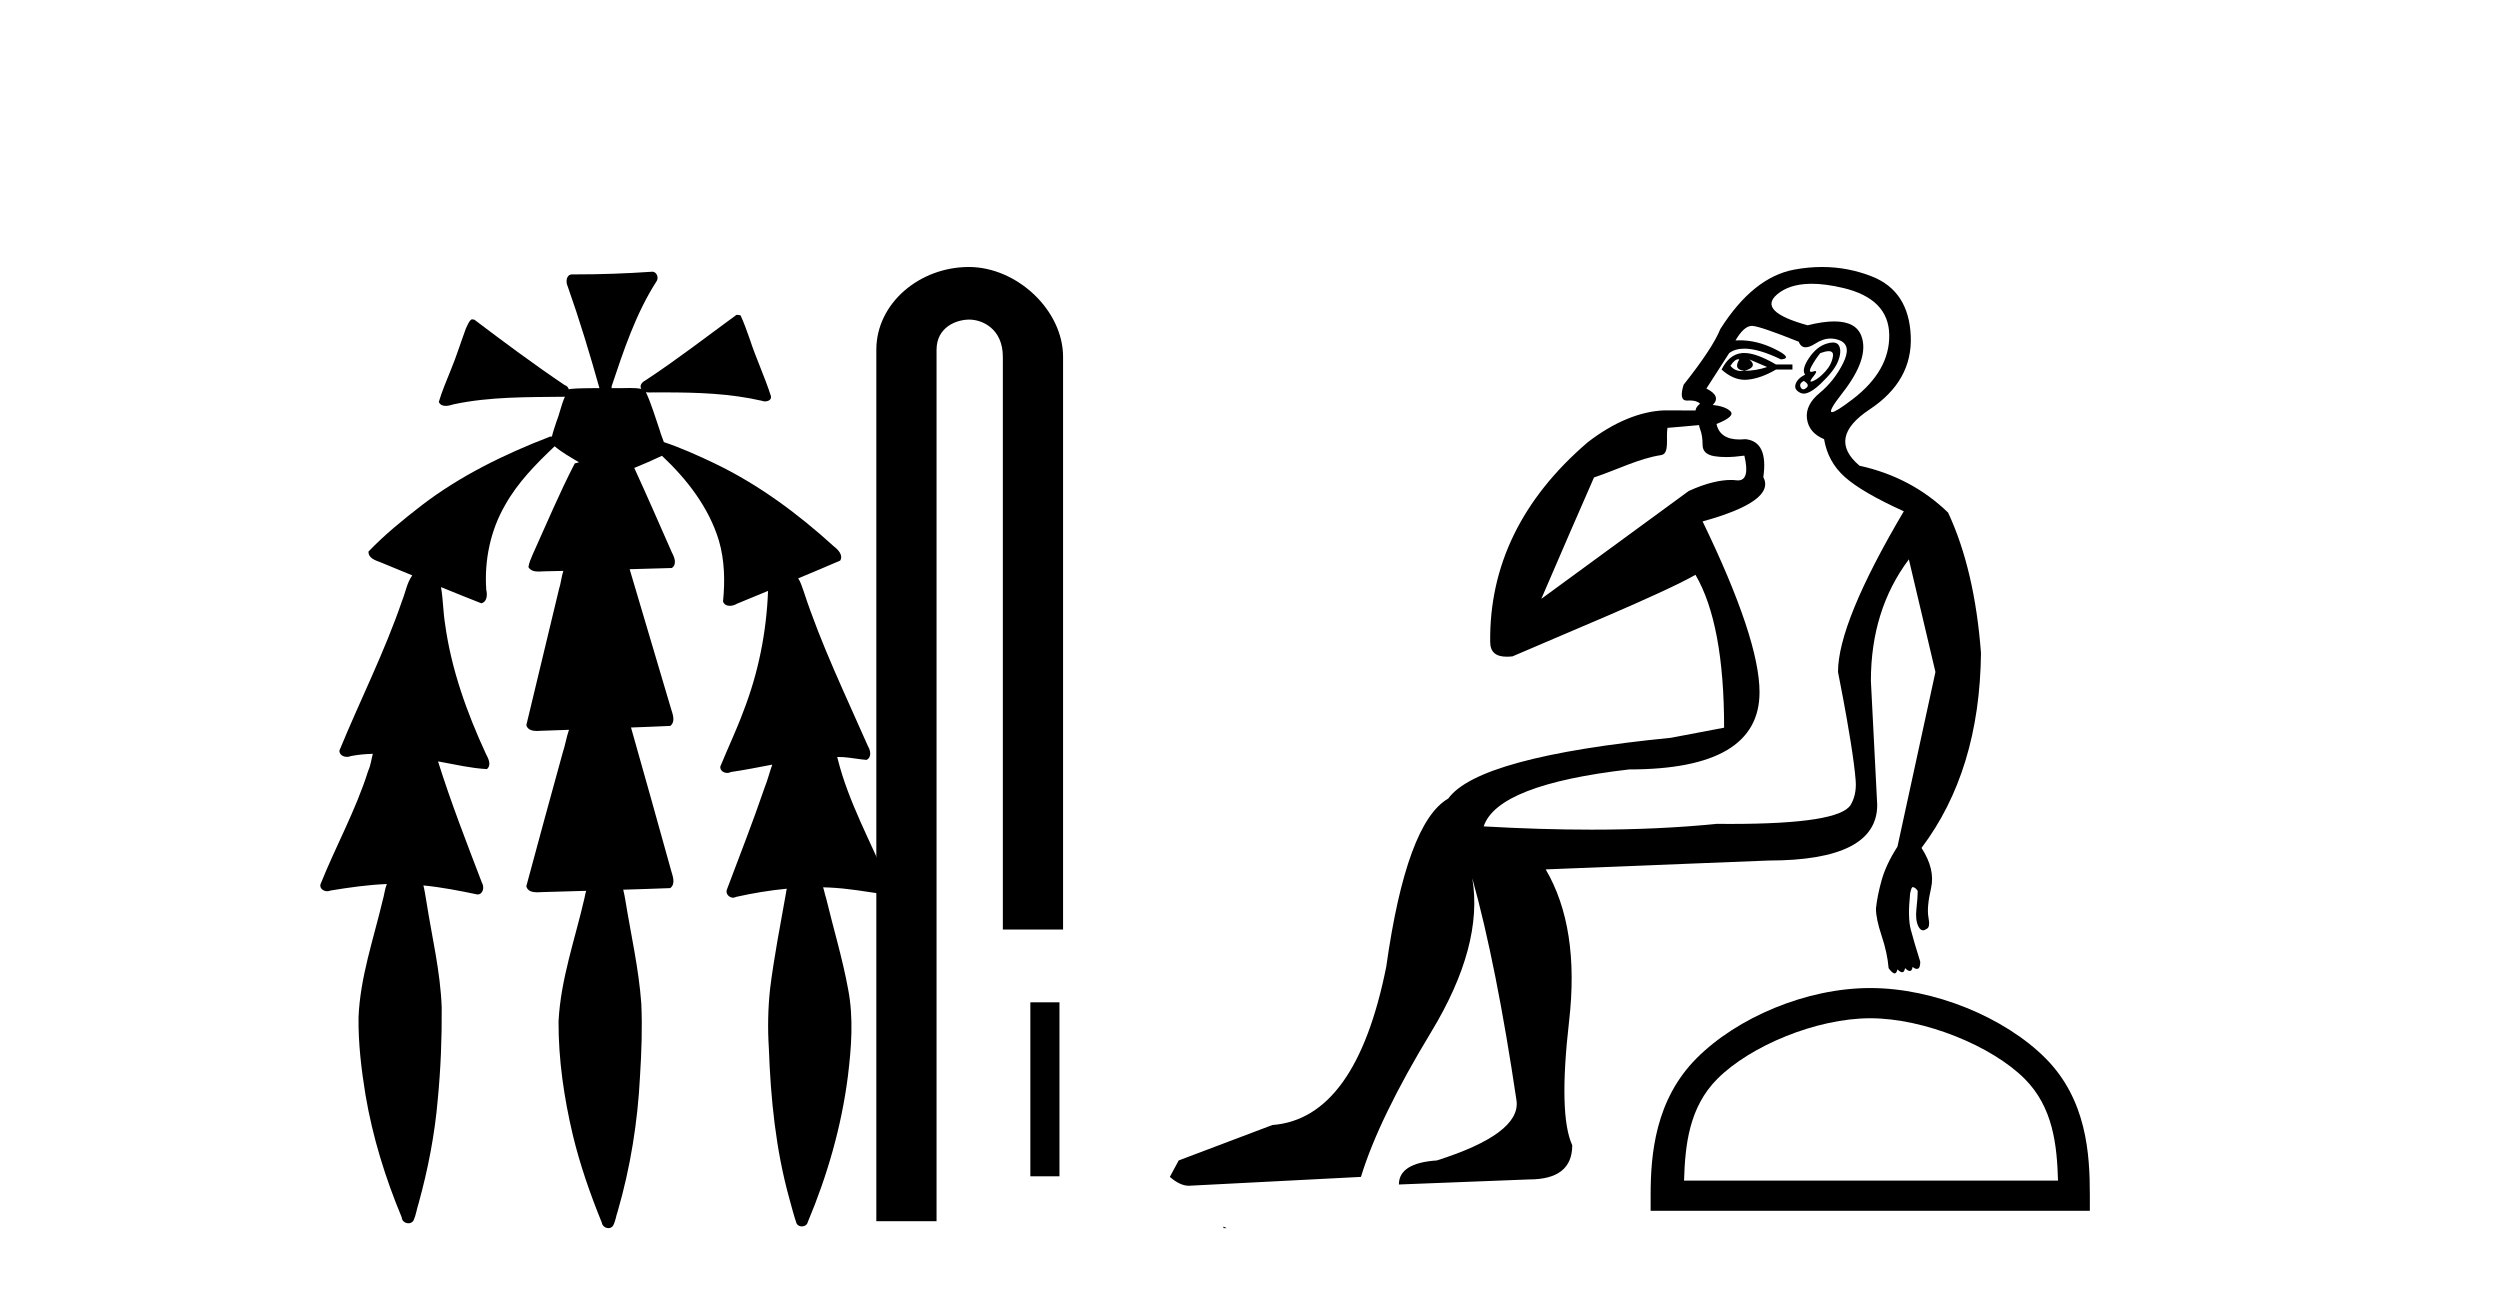 <?xml version='1.0' encoding='UTF-8' standalone='yes'?><svg xmlns='http://www.w3.org/2000/svg' xmlns:xlink='http://www.w3.org/1999/xlink' width='79.0' height='41.0' ><path d='M 20.613 8.585 C 20.603 8.585 20.592 8.586 20.582 8.588 C 19.785 8.643 18.986 8.671 18.187 8.671 C 18.148 8.671 18.109 8.671 18.07 8.671 C 17.889 8.682 17.875 8.911 17.936 9.04 C 18.312 10.102 18.637 11.18 18.942 12.264 C 18.939 12.264 18.936 12.264 18.933 12.264 C 18.925 12.264 18.916 12.264 18.908 12.264 C 18.905 12.264 18.902 12.264 18.899 12.264 C 18.598 12.269 18.292 12.263 17.994 12.293 C 17.989 12.3 17.984 12.308 17.979 12.316 C 17.961 12.247 17.914 12.186 17.844 12.169 C 16.87 11.513 15.927 10.811 14.99 10.102 C 14.967 10.098 14.943 10.091 14.919 10.091 C 14.914 10.091 14.908 10.091 14.903 10.092 C 14.81 10.15 14.775 10.28 14.724 10.375 C 14.56 10.817 14.422 11.269 14.24 11.705 C 14.109 12.035 13.965 12.363 13.866 12.702 C 13.91 12.797 13.992 12.826 14.083 12.826 C 14.169 12.826 14.262 12.799 14.336 12.776 C 15.49 12.53 16.677 12.552 17.851 12.537 L 17.851 12.537 C 17.734 12.793 17.684 13.081 17.578 13.342 C 17.531 13.492 17.474 13.642 17.441 13.796 C 17.432 13.795 17.422 13.794 17.412 13.794 C 17.4 13.794 17.389 13.795 17.377 13.798 C 15.944 14.353 14.545 15.032 13.322 15.971 C 12.737 16.424 12.157 16.894 11.645 17.428 C 11.634 17.643 11.877 17.712 12.038 17.774 C 12.368 17.91 12.698 18.046 13.028 18.182 C 12.86 18.411 12.817 18.71 12.711 18.97 C 12.156 20.597 11.375 22.134 10.724 23.722 C 10.726 23.853 10.847 23.917 10.966 23.917 C 11.01 23.917 11.053 23.908 11.09 23.891 C 11.32 23.847 11.55 23.826 11.781 23.821 L 11.781 23.821 C 11.733 24 11.714 24.191 11.634 24.36 C 11.244 25.602 10.606 26.745 10.124 27.951 C 10.101 28.081 10.224 28.163 10.342 28.163 C 10.377 28.163 10.412 28.156 10.442 28.141 C 11.031 28.044 11.627 27.959 12.224 27.935 L 12.224 27.935 C 12.156 28.101 12.143 28.287 12.091 28.459 C 11.802 29.679 11.381 30.883 11.33 32.145 C 11.319 32.967 11.418 33.786 11.549 34.596 C 11.774 35.927 12.176 37.225 12.695 38.47 C 12.7 38.584 12.805 38.656 12.907 38.656 C 12.97 38.656 13.032 38.628 13.069 38.565 C 13.145 38.397 13.168 38.209 13.226 38.033 C 13.524 36.955 13.739 35.852 13.834 34.736 C 13.927 33.774 13.965 32.805 13.958 31.838 C 13.918 30.707 13.648 29.602 13.474 28.487 C 13.444 28.318 13.422 28.145 13.379 27.98 L 13.379 27.98 C 13.954 28.035 14.52 28.148 15.085 28.265 C 15.087 28.265 15.088 28.265 15.09 28.265 C 15.271 28.265 15.311 28.024 15.23 27.897 C 14.744 26.627 14.249 25.357 13.842 24.061 L 13.842 24.061 C 13.861 24.065 13.881 24.068 13.9 24.071 C 14.393 24.161 14.887 24.276 15.385 24.304 C 15.542 24.175 15.429 23.963 15.354 23.821 C 14.753 22.518 14.26 21.15 14.065 19.722 C 14.002 19.335 14.003 18.938 13.936 18.553 L 13.936 18.553 C 14.36 18.725 14.784 18.898 15.21 19.064 C 15.395 19.019 15.404 18.791 15.366 18.64 C 15.301 17.712 15.496 16.762 15.964 15.955 C 16.363 15.243 16.94 14.659 17.527 14.102 C 17.761 14.301 18.032 14.45 18.295 14.609 C 18.25 14.62 18.206 14.631 18.162 14.644 C 17.679 15.579 17.272 16.551 16.838 17.51 C 16.782 17.643 16.717 17.779 16.698 17.921 C 16.77 18.039 16.891 18.061 17.017 18.061 C 17.096 18.061 17.177 18.052 17.25 18.052 C 17.254 18.052 17.258 18.052 17.262 18.052 C 17.442 18.048 17.622 18.044 17.801 18.04 L 17.801 18.04 C 17.741 18.226 17.724 18.434 17.664 18.618 C 17.317 20.05 16.974 21.482 16.632 22.915 C 16.673 23.067 16.826 23.099 16.969 23.099 C 17.012 23.099 17.053 23.096 17.091 23.093 C 17.387 23.082 17.684 23.072 17.98 23.062 L 17.98 23.062 C 17.898 23.297 17.861 23.55 17.782 23.784 C 17.397 25.191 17.006 26.598 16.631 28.007 C 16.672 28.164 16.828 28.197 16.975 28.197 C 17.021 28.197 17.066 28.194 17.106 28.191 C 17.579 28.177 18.051 28.164 18.523 28.15 L 18.523 28.15 C 18.499 28.228 18.482 28.31 18.469 28.382 C 18.173 29.674 17.718 30.941 17.65 32.275 C 17.645 33.484 17.823 34.688 18.1 35.862 C 18.328 36.811 18.651 37.734 19.018 38.637 C 19.032 38.74 19.131 38.809 19.227 38.809 C 19.282 38.809 19.337 38.786 19.372 38.732 C 19.451 38.592 19.466 38.424 19.521 38.273 C 19.922 36.887 20.151 35.454 20.224 34.014 C 20.272 33.247 20.3 32.477 20.265 31.709 C 20.185 30.606 19.936 29.528 19.76 28.439 C 19.739 28.332 19.723 28.221 19.694 28.114 C 20.19 28.099 20.685 28.084 21.18 28.064 C 21.356 27.928 21.258 27.689 21.209 27.515 C 20.788 26.006 20.37 24.495 19.94 22.989 C 20.353 22.973 20.767 22.959 21.181 22.939 C 21.354 22.803 21.257 22.566 21.204 22.394 C 20.769 20.925 20.333 19.456 19.897 17.987 C 20.341 17.975 20.786 17.964 21.229 17.949 C 21.397 17.838 21.315 17.612 21.237 17.471 C 20.842 16.575 20.452 15.677 20.043 14.787 C 20.338 14.666 20.631 14.54 20.918 14.403 C 21.709 15.145 22.399 16.034 22.717 17.082 C 22.899 17.705 22.912 18.364 22.848 19.007 C 22.882 19.106 22.968 19.144 23.061 19.144 C 23.14 19.144 23.225 19.117 23.287 19.078 C 23.617 18.942 23.948 18.805 24.278 18.669 L 24.278 18.669 C 24.276 18.672 24.273 18.674 24.27 18.677 C 24.221 19.975 23.964 21.264 23.492 22.475 C 23.274 23.067 23.001 23.638 22.762 24.222 C 22.748 24.349 22.867 24.425 22.982 24.425 C 23.022 24.425 23.062 24.416 23.096 24.396 C 23.533 24.332 23.968 24.245 24.404 24.162 L 24.404 24.162 C 24.317 24.403 24.257 24.655 24.16 24.893 C 23.788 25.982 23.368 27.052 22.963 28.129 C 22.933 28.256 23.048 28.367 23.166 28.367 C 23.198 28.367 23.23 28.359 23.259 28.342 C 23.787 28.224 24.323 28.134 24.863 28.083 L 24.863 28.083 C 24.85 28.134 24.841 28.185 24.835 28.231 C 24.658 29.231 24.462 30.228 24.336 31.236 C 24.267 31.865 24.256 32.499 24.296 33.13 C 24.353 34.726 24.514 36.328 24.942 37.871 C 25.014 38.134 25.083 38.399 25.169 38.657 C 25.201 38.723 25.27 38.755 25.338 38.755 C 25.422 38.755 25.506 38.708 25.526 38.617 C 26.142 37.151 26.588 35.607 26.791 34.028 C 26.904 33.111 26.977 32.174 26.801 31.26 C 26.624 30.289 26.336 29.342 26.105 28.382 C 26.067 28.271 26.048 28.151 26.01 28.039 L 26.01 28.039 C 26.286 28.046 26.562 28.065 26.836 28.101 C 27.22 28.141 27.599 28.221 27.982 28.255 C 28.145 28.209 28.131 27.996 28.051 27.883 C 27.514 26.591 26.817 25.356 26.474 23.993 C 26.469 23.97 26.462 23.945 26.456 23.92 L 26.456 23.92 C 26.521 23.921 26.585 23.922 26.649 23.925 C 26.894 23.943 27.137 23.993 27.38 24.013 C 27.551 23.937 27.51 23.712 27.429 23.583 C 26.717 21.964 25.946 20.366 25.395 18.682 C 25.344 18.55 25.306 18.403 25.23 18.287 C 25.226 18.284 25.221 18.282 25.217 18.279 C 25.663 18.093 26.108 17.907 26.55 17.715 C 26.654 17.537 26.479 17.366 26.348 17.264 C 25.214 16.232 23.967 15.308 22.581 14.643 C 22.058 14.393 21.527 14.155 20.978 13.97 C 20.938 13.848 20.881 13.727 20.851 13.606 C 20.71 13.201 20.591 12.782 20.411 12.392 L 20.411 12.392 C 20.448 12.4 20.488 12.402 20.528 12.402 C 20.574 12.402 20.62 12.4 20.663 12.4 C 20.678 12.4 20.692 12.4 20.705 12.401 C 20.805 12.4 20.904 12.4 21.004 12.4 C 22.032 12.4 23.066 12.433 24.071 12.664 C 24.101 12.677 24.137 12.684 24.174 12.684 C 24.276 12.684 24.383 12.633 24.362 12.52 C 24.167 11.907 23.89 11.324 23.691 10.712 C 23.602 10.462 23.514 10.207 23.403 9.969 C 23.371 9.956 23.338 9.949 23.305 9.949 C 23.293 9.949 23.281 9.95 23.269 9.952 C 22.326 10.64 21.401 11.358 20.424 12.001 C 20.322 12.054 20.19 12.157 20.263 12.287 C 20.263 12.287 20.264 12.288 20.264 12.288 C 20.147 12.266 20.029 12.261 19.91 12.261 C 19.791 12.261 19.671 12.266 19.552 12.266 C 19.508 12.266 19.464 12.266 19.421 12.264 C 19.414 12.264 19.407 12.264 19.4 12.264 C 19.381 12.264 19.362 12.264 19.343 12.264 C 19.336 12.264 19.329 12.264 19.322 12.264 C 19.328 12.243 19.331 12.221 19.33 12.199 C 19.711 11.062 20.092 9.91 20.743 8.894 C 20.822 8.79 20.765 8.611 20.639 8.588 C 20.631 8.586 20.622 8.585 20.613 8.585 Z' style='fill:#000000;stroke:none' /><path d='M 30.616 8.437 C 29.058 8.437 27.692 9.583 27.692 11.053 L 27.692 38.59 L 29.595 38.59 L 29.595 11.053 C 29.595 10.332 30.229 10.099 30.628 10.099 C 31.046 10.099 31.69 10.392 31.69 11.276 L 31.69 29.374 L 33.593 29.374 L 33.593 11.276 C 33.593 9.803 32.134 8.437 30.616 8.437 Z' style='fill:#000000;stroke:none' /><path d='M 32.559 31.673 L 32.559 37.171 L 33.479 37.171 L 33.479 31.673 Z' style='fill:#000000;stroke:none' /><path d='M 54.926 11.353 C 54.928 11.353 54.929 11.353 54.931 11.353 C 54.941 11.353 54.952 11.355 54.962 11.358 C 54.828 11.572 54.882 11.692 55.122 11.718 C 55.415 11.638 55.468 11.518 55.281 11.358 L 55.281 11.358 C 55.468 11.438 55.655 11.518 55.842 11.598 C 55.602 11.678 55.361 11.718 55.122 11.718 C 55.09 11.723 55.06 11.725 55.032 11.725 C 54.887 11.725 54.77 11.67 54.682 11.558 C 54.773 11.421 54.855 11.353 54.926 11.353 ZM 55.116 11.155 C 55.091 11.155 55.066 11.156 55.042 11.158 C 54.775 11.185 54.562 11.358 54.402 11.678 C 54.642 11.894 54.887 12.002 55.138 12.002 C 55.166 12.002 55.194 12.001 55.222 11.998 C 55.502 11.971 55.801 11.865 56.121 11.678 L 56.641 11.678 L 56.641 11.518 L 56.121 11.518 C 55.71 11.277 55.376 11.155 55.119 11.155 C 55.118 11.155 55.117 11.155 55.116 11.155 ZM 57.786 11.097 C 57.892 11.097 57.937 11.151 57.921 11.258 C 57.894 11.432 57.814 11.591 57.681 11.738 C 57.548 11.885 57.421 11.985 57.301 12.038 C 57.269 12.052 57.246 12.059 57.231 12.059 C 57.189 12.059 57.213 12.005 57.301 11.898 C 57.395 11.783 57.415 11.725 57.361 11.725 C 57.347 11.725 57.327 11.729 57.301 11.738 C 57.275 11.747 57.254 11.751 57.238 11.751 C 57.177 11.751 57.178 11.693 57.241 11.578 C 57.321 11.431 57.414 11.291 57.521 11.158 C 57.631 11.118 57.718 11.098 57.783 11.097 C 57.784 11.097 57.785 11.097 57.786 11.097 ZM 57.001 12.038 C 57.134 12.118 57.161 12.191 57.081 12.258 C 57.045 12.288 57.013 12.303 56.984 12.303 C 56.951 12.303 56.923 12.281 56.901 12.238 C 56.861 12.158 56.895 12.091 57.001 12.038 ZM 57.919 10.823 C 57.863 10.823 57.797 10.835 57.721 10.859 C 57.507 10.925 57.321 11.078 57.161 11.318 C 57.001 11.558 56.961 11.731 57.041 11.838 C 56.881 11.918 56.781 12.018 56.741 12.138 C 56.701 12.258 56.754 12.351 56.901 12.418 C 56.93 12.431 56.962 12.438 56.997 12.438 C 57.136 12.438 57.317 12.331 57.541 12.118 C 57.821 11.852 58.001 11.618 58.081 11.418 C 58.161 11.218 58.174 11.058 58.12 10.938 C 58.087 10.863 58.023 10.825 57.927 10.823 C 57.924 10.823 57.921 10.823 57.919 10.823 ZM 57.247 8.967 C 57.538 8.967 57.87 9.011 58.241 9.099 C 59.2 9.326 59.687 9.819 59.7 10.578 C 59.713 11.338 59.327 12.018 58.54 12.618 C 58.187 12.888 57.97 13.023 57.892 13.023 C 57.796 13.023 57.905 12.821 58.221 12.418 C 58.794 11.685 58.994 11.085 58.82 10.619 C 58.706 10.311 58.42 10.157 57.963 10.157 C 57.727 10.157 57.447 10.197 57.121 10.279 C 56.055 9.985 55.735 9.659 56.161 9.299 C 56.415 9.086 56.762 8.975 57.203 8.968 C 57.217 8.968 57.232 8.967 57.247 8.967 ZM 53.691 13.433 C 53.694 13.471 53.704 13.512 53.722 13.558 C 53.775 13.691 53.802 13.858 53.802 14.058 C 53.802 14.258 53.928 14.377 54.182 14.417 C 54.291 14.434 54.411 14.443 54.542 14.443 C 54.716 14.443 54.909 14.428 55.122 14.398 L 55.122 14.398 C 55.246 14.92 55.179 15.181 54.92 15.181 C 54.902 15.181 54.882 15.18 54.862 15.177 C 54.81 15.17 54.753 15.167 54.691 15.167 C 54.377 15.167 53.921 15.258 53.362 15.517 L 48.705 18.924 C 49.35 17.419 49.913 16.136 50.37 15.088 C 51.096 14.846 51.791 14.487 52.49 14.381 C 52.769 14.339 52.637 13.834 52.692 13.52 C 52.763 13.519 53.323 13.464 53.691 13.433 ZM 55.361 10.298 C 55.362 10.298 55.364 10.298 55.365 10.298 C 55.371 10.298 55.376 10.298 55.382 10.299 C 55.555 10.312 56.042 10.479 56.841 10.799 C 56.885 10.916 56.958 10.975 57.058 10.975 C 57.14 10.975 57.241 10.936 57.361 10.859 C 57.526 10.751 57.688 10.698 57.848 10.698 C 57.947 10.698 58.044 10.718 58.141 10.758 C 58.394 10.865 58.427 11.105 58.241 11.479 C 58.054 11.852 57.808 12.165 57.501 12.418 C 57.194 12.671 57.061 12.944 57.101 13.237 C 57.141 13.531 57.321 13.744 57.641 13.878 C 57.721 14.357 57.941 14.757 58.301 15.077 C 58.66 15.397 59.28 15.757 60.16 16.157 C 58.774 18.503 58.081 20.195 58.081 21.235 C 58.081 21.235 58.153 21.594 58.247 22.096 C 58.394 22.887 58.593 24.031 58.64 24.674 C 58.664 24.993 58.592 25.25 58.481 25.434 C 58.235 25.838 56.966 26.036 54.687 26.036 C 54.543 26.036 54.394 26.035 54.242 26.034 C 53.039 26.156 51.722 26.217 50.293 26.217 C 49.22 26.217 48.084 26.182 46.884 26.114 C 47.178 25.234 48.711 24.634 51.483 24.314 C 54.229 24.314 55.601 23.501 55.601 21.875 C 55.601 20.755 55.002 18.956 53.802 16.477 C 55.348 16.05 55.988 15.584 55.721 15.077 C 55.828 14.331 55.642 13.931 55.162 13.878 C 55.095 13.884 55.032 13.888 54.972 13.888 C 54.555 13.888 54.312 13.724 54.242 13.398 C 54.642 13.238 54.788 13.104 54.682 12.998 C 54.575 12.891 54.388 12.825 54.122 12.798 C 54.308 12.611 54.242 12.438 53.922 12.278 L 54.642 11.158 C 54.767 11.064 54.927 11.017 55.121 11.017 C 55.424 11.017 55.81 11.131 56.281 11.358 C 56.548 11.332 56.475 11.218 56.061 11.018 C 55.697 10.842 55.337 10.754 54.983 10.754 C 54.936 10.754 54.888 10.755 54.841 10.758 C 55.021 10.451 55.194 10.298 55.361 10.298 ZM 57.576 8.437 C 57.29 8.437 56.998 8.464 56.701 8.519 C 55.835 8.679 55.055 9.305 54.362 10.398 C 54.202 10.798 53.815 11.385 53.202 12.158 C 53.099 12.492 53.133 12.658 53.302 12.658 C 53.309 12.658 53.315 12.658 53.322 12.658 C 53.349 12.656 53.374 12.655 53.399 12.655 C 53.546 12.655 53.654 12.689 53.722 12.758 C 53.633 12.824 53.586 12.896 53.58 12.971 L 52.591 12.968 C 51.839 12.995 51.002 13.333 50.169 13.978 C 48.072 15.778 47.063 17.894 47.09 20.286 C 47.09 20.609 47.274 20.752 47.615 20.752 C 47.671 20.752 47.731 20.748 47.796 20.741 C 49.341 20.068 52.503 18.777 53.577 18.164 C 54.18 19.195 54.482 20.806 54.482 22.995 L 52.802 23.314 C 48.75 23.714 46.404 24.354 45.765 25.234 C 44.885 25.74 44.232 27.513 43.805 30.552 C 43.165 33.751 41.966 35.417 40.206 35.551 L 37.247 36.67 L 36.967 37.19 C 37.181 37.376 37.381 37.47 37.567 37.47 L 43.006 37.19 C 43.379 35.964 44.118 34.438 45.225 32.611 C 46.331 30.785 46.764 29.166 46.524 27.753 L 46.524 27.753 C 47.031 29.566 47.497 31.912 47.924 34.791 C 48.004 35.484 47.164 36.111 45.405 36.67 C 44.605 36.724 44.205 36.977 44.205 37.43 L 48.324 37.27 C 49.23 37.27 49.683 36.91 49.683 36.19 C 49.39 35.55 49.357 34.244 49.583 32.272 C 49.81 30.299 49.563 28.699 48.844 27.473 L 55.881 27.193 C 58.174 27.193 59.32 26.607 59.32 25.434 L 59.12 21.515 C 59.12 20.022 59.52 18.742 60.32 17.676 L 61.16 21.235 L 59.96 26.753 C 59.72 27.127 59.553 27.48 59.46 27.813 C 59.367 28.146 59.307 28.446 59.28 28.713 C 59.28 28.926 59.34 29.212 59.46 29.572 C 59.58 29.932 59.654 30.272 59.68 30.592 C 59.734 30.672 59.787 30.725 59.84 30.752 C 59.851 30.757 59.861 30.76 59.871 30.76 C 59.909 30.76 59.939 30.718 59.96 30.632 C 60.02 30.693 60.07 30.723 60.108 30.723 C 60.155 30.723 60.185 30.679 60.2 30.592 C 60.26 30.653 60.31 30.683 60.349 30.683 C 60.395 30.683 60.426 30.64 60.44 30.552 C 60.483 30.595 60.525 30.616 60.568 30.616 C 60.579 30.616 60.589 30.615 60.6 30.612 C 60.653 30.599 60.68 30.526 60.68 30.392 C 60.547 29.966 60.446 29.626 60.38 29.373 C 60.313 29.119 60.307 28.739 60.36 28.233 C 60.387 28.099 60.413 28.033 60.44 28.033 C 60.493 28.033 60.547 28.073 60.6 28.153 C 60.6 28.286 60.586 28.473 60.56 28.713 C 60.533 28.953 60.553 29.139 60.62 29.273 C 60.661 29.356 60.711 29.398 60.768 29.398 C 60.802 29.398 60.84 29.383 60.88 29.353 C 60.96 29.326 60.98 29.206 60.94 28.993 C 60.9 28.779 60.927 28.473 61.02 28.073 C 61.113 27.673 61.013 27.247 60.72 26.794 C 61.946 25.167 62.573 23.114 62.599 20.635 C 62.466 18.876 62.119 17.396 61.559 16.197 C 60.786 15.45 59.854 14.957 58.761 14.717 C 58.067 14.131 58.174 13.538 59.08 12.938 C 59.987 12.338 60.42 11.565 60.38 10.619 C 60.34 9.672 59.933 9.046 59.16 8.739 C 58.653 8.538 58.125 8.437 57.578 8.437 C 57.577 8.437 57.576 8.437 57.576 8.437 ZM 38.661 38.759 C 38.659 38.775 38.662 38.793 38.661 38.809 C 38.671 38.809 38.679 38.809 38.687 38.809 C 38.706 38.809 38.719 38.809 38.739 38.809 C 38.745 38.809 38.753 38.809 38.762 38.809 C 38.734 38.787 38.689 38.78 38.661 38.759 Z' style='fill:#000000;stroke:none' /><path d='M 59.1 32.177 C 60.807 32.177 62.943 33.054 63.977 34.088 C 64.882 34.993 65 36.192 65.033 37.306 L 53.216 37.306 C 53.25 36.192 53.368 34.993 54.272 34.088 C 55.306 33.054 57.393 32.177 59.1 32.177 ZM 59.1 31.222 C 57.075 31.222 54.896 32.157 53.619 33.434 C 52.309 34.744 52.16 36.469 52.16 37.759 L 52.16 38.262 L 66.039 38.262 L 66.039 37.759 C 66.039 36.469 65.941 34.744 64.631 33.434 C 63.354 32.157 61.125 31.222 59.1 31.222 Z' style='fill:#000000;stroke:none' /></svg>